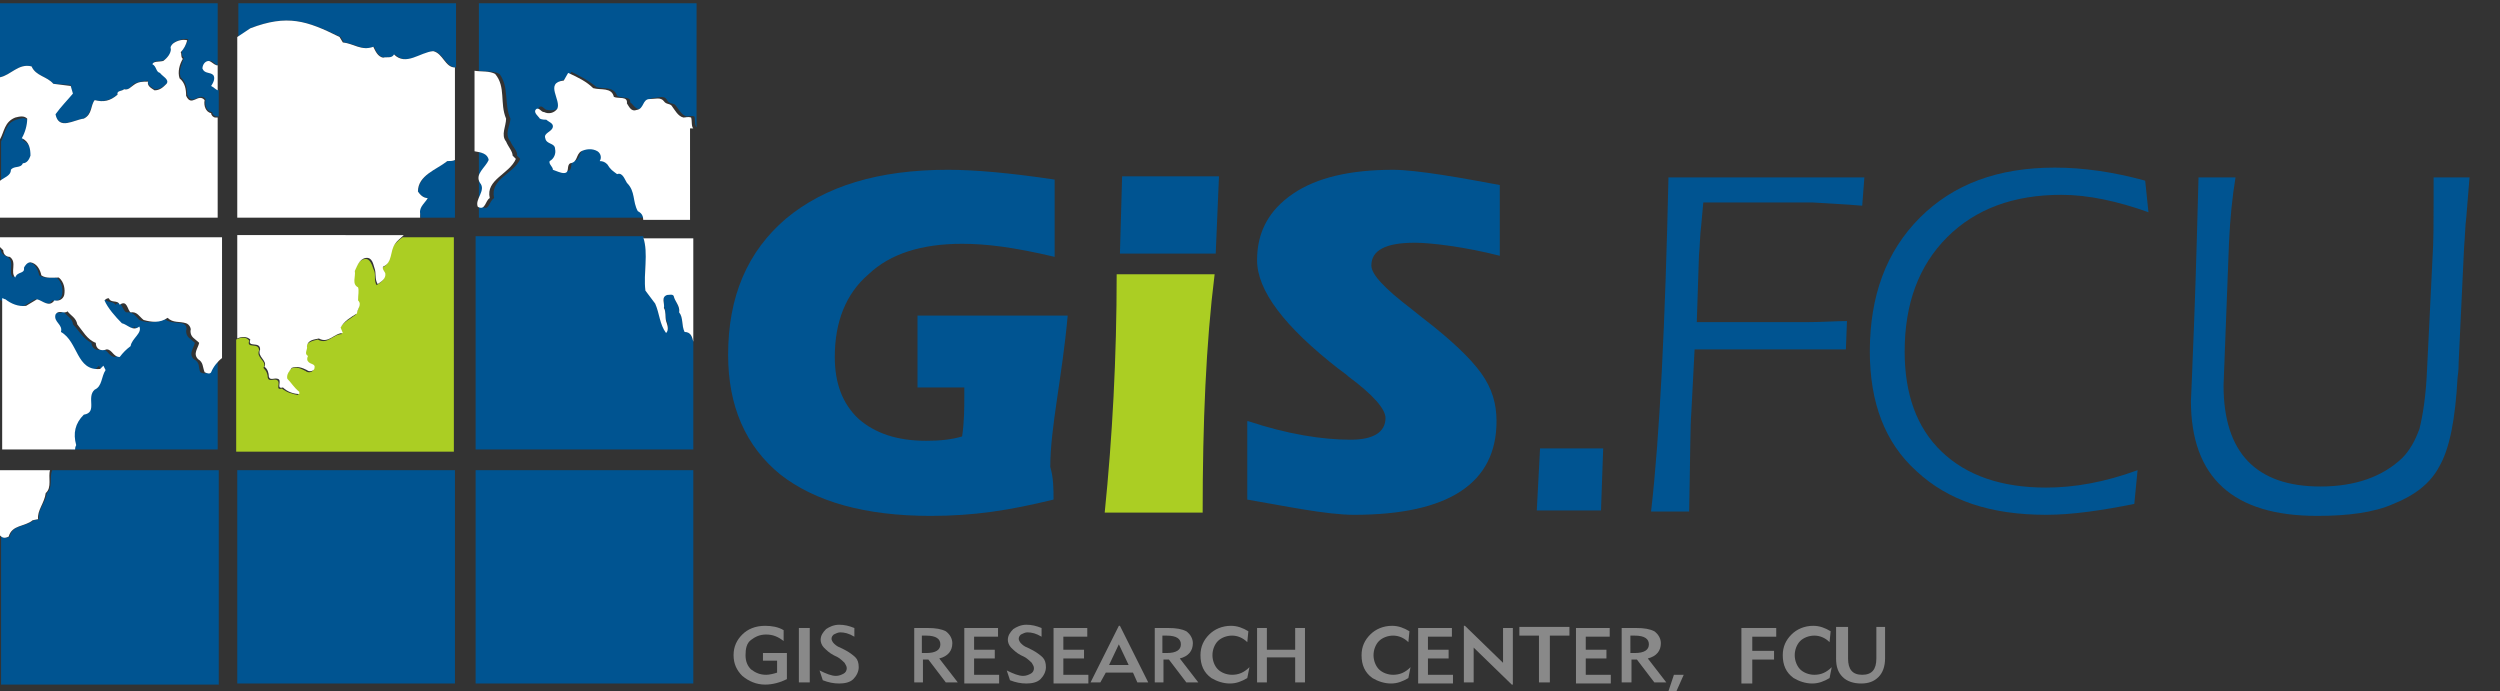 <?xml version="1.0" encoding="utf-8"?>
<!-- Generator: Adobe Illustrator 23.0.6, SVG Export Plug-In . SVG Version: 6.00 Build 0)  -->
<svg version="1.1" id="圖層_1" xmlns="http://www.w3.org/2000/svg" xmlns:xlink="http://www.w3.org/1999/xlink" x="0px" y="0px"
	 viewBox="0 0 229.7 63.5" style="enable-background:new 0 0 229.7 63.5;" xml:space="preserve">
<rect x="0" y="0" width="229.7" height="63.5" fill="#333333" stroke="none"/>
<style type="text/css">
	.st0{fill:#005491;}
	.st1{fill:#ABCE23;}
	.st2{fill:#898989;}
	.st3{fill:#FFFFFF;}
</style>
<g>
	<polygon class="st0" points="102.9,23.3 103.1,16.2 112,16.2 111.7,23.3 	"/>
	<path class="st1" d="M111.6,25.2c-0.8,6.4-1.1,13.7-1.1,21.9h-9c0.7-6.9,1.1-14.2,1.1-21.9H111.6z"/>
	<g>
		<path class="st0" d="M155.9,29.6h7.6c0,0,0.8,0,2.3,0c1.6,0,2.9-0.1,3.9-0.1l-0.1,2.6c0,0-1,0-3,0l-3.3,0h-7.6l-0.3,5.8
			c-0.1,1.1-0.1,4.3-0.2,9.1h-3.5c0.8-6.9,1.3-17.3,1.6-30.7h18l-0.2,2.6l-1.3-0.1c-1.9-0.1-3-0.2-3.3-0.2h-10l-0.2,2.2
			c-0.1,0.7-0.1,1.6-0.2,2.7L155.9,29.6z"/>
		<path class="st0" d="M197.4,19.5c-2.8-1-5.5-1.6-8-1.6c-4.4,0-7.9,1.3-10.5,3.9c-2.6,2.6-3.9,6.1-3.9,10.5c0,3.9,1.1,7,3.4,9.2
			c2.3,2.2,5.5,3.3,9.6,3.3c2.6,0,5.4-0.5,8.4-1.6l-0.3,3.1c-3,0.6-5.7,1-8.1,1c-5.1,0-9-1.3-11.9-4c-2.9-2.6-4.3-6.3-4.3-11
			c0-5.1,1.5-9.2,4.6-12.3c3.1-3.1,7.2-4.6,12.4-4.6c2.6,0,5.4,0.4,8.3,1.2L197.4,19.5z"/>
		<path class="st0" d="M205.4,16.3c-0.3,1.8-0.5,3.8-0.6,6l-0.5,13.1c0,6.2,3,9.3,8.9,9.3c3.2,0,5.7-0.9,7.5-2.6
			c0.7-0.7,1.2-1.6,1.6-2.7c0.3-1.2,0.6-3,0.7-5.5l0.5-10.2c0.1-1.5,0.1-3.3,0.1-5.3v-2.1l3.3,0l-0.3,3.7c-0.1,0.7-0.1,1.6-0.2,2.7
			l-0.5,10.6c0,0.3,0,0.7-0.1,1.4c-0.2,3.7-0.7,6.5-1.7,8.2c-0.8,1.5-2.2,2.6-4.2,3.4c-1.8,0.8-4.2,1.1-7,1.1
			c-7.7,0-11.6-3.5-11.6-10.6c0,0.3,0.1-2.2,0.3-7.3c0.2-5.3,0.3-9.7,0.4-13.2H205.4z"/>
	</g>
	<path class="st0" d="M96.8,45.9c-4.1,1-7.3,1.5-11.3,1.5c-6,0-10.6-1.3-13.8-3.8c-3.2-2.6-4.8-6.3-4.8-11c0-5.4,1.8-9.5,5.3-12.5
		c3.6-3,8.5-4.5,14.9-4.5c2.5,0,5.8,0.3,9.8,0.9v7.1c-3.8-0.9-6.3-1.2-8.5-1.2c-3.7,0-6.6,0.9-8.6,2.8c-2.1,1.8-3.1,4.4-3.1,7.6
		c0,2.4,0.7,4.3,2.2,5.7c1.5,1.3,3.5,2,6.2,2c1.2,0,2.3-0.1,3.3-0.4c0.2-1.4,0.2-2.6,0.2-3.7v-0.8h-4.3v-6.6h13.8
		c-0.5,5.6-1.6,10.3-1.6,13.9C96.8,43.9,96.8,45,96.8,45.9z"/>
	<path class="st0" d="M114.7,38.7c3.6,1.2,6.8,1.7,9.4,1.7c2.1,0,3.2-0.7,3.2-2c0-0.8-1.1-2.1-3.4-3.8c-0.2-0.2-0.5-0.4-0.9-0.7
		c-5-3.9-7.5-7.2-7.5-10c0-2.6,1.1-4.6,3.3-6.1c2.2-1.5,5.3-2.2,9.2-2.2c2.2,0,6.6,0.8,9.8,1.4v6.5c-3.1-0.8-6.3-1.2-7.8-1.2
		c-2.7,0-4,0.7-4,2.1c0,0.8,1.2,2.1,3.7,4l1,0.8c2.6,2,4.4,3.7,5.4,5.1c1,1.4,1.4,2.8,1.4,4.4c0,5.7-4.4,8.6-13.1,8.6
		c-2.5,0-6.3-0.8-9.8-1.4V38.7z"/>
	<g>
		<polygon class="st0" points="141.5,41.2 147.3,41.2 147.1,46.9 141.2,46.9 		"/>
	</g>
</g>
<path class="st2" d="M72,58.9c-0.5-0.4-1-0.6-1.6-0.6c-0.6,0-1,0.2-1.4,0.5c-0.4,0.3-0.5,0.8-0.5,1.4c0,0.6,0.2,1,0.5,1.3
	c0.4,0.3,0.8,0.5,1.4,0.5c0.3,0,0.7-0.1,1-0.2v-1.1h-1.3V60h2.2v2.4c-0.6,0.3-1.3,0.5-2,0.5c-0.8,0-1.5-0.3-2.1-0.8
	c-0.5-0.5-0.8-1.1-0.8-1.9c0-0.8,0.3-1.4,0.8-1.9c0.5-0.5,1.2-0.8,2.1-0.8c0.6,0,1.2,0.1,1.7,0.4L72,58.9z"/>
<path class="st2" d="M73.4,62.7v-5h1v5H73.4z"/>
<path class="st2" d="M75.3,61.6c0.6,0.3,1.1,0.5,1.5,0.5c0.3,0,0.5-0.1,0.7-0.2c0.2-0.1,0.3-0.3,0.3-0.5c0-0.2-0.1-0.3-0.2-0.5
	c-0.1-0.1-0.3-0.3-0.6-0.5l-0.4-0.2c-0.4-0.2-0.7-0.5-0.9-0.7c-0.2-0.2-0.3-0.5-0.3-0.7c0-0.4,0.2-0.7,0.5-1
	c0.3-0.2,0.7-0.4,1.2-0.4c0.5,0,0.9,0.1,1.4,0.3l0,0.8c-0.5-0.3-0.9-0.4-1.3-0.4c-0.2,0-0.4,0.1-0.6,0.2c-0.1,0.1-0.2,0.2-0.2,0.4
	c0,0.1,0.1,0.3,0.2,0.4c0.1,0.1,0.3,0.3,0.6,0.4l0.4,0.2c0.4,0.2,0.8,0.5,1,0.7c0.2,0.2,0.3,0.5,0.3,0.9c0,0.4-0.2,0.8-0.5,1.1
	c-0.3,0.3-0.8,0.4-1.3,0.4c-0.5,0-1-0.1-1.5-0.3L75.3,61.6z"/>
<path class="st2" d="M84.8,58.4h0.3c0.9,0,1.3,0.3,1.3,0.8c0,0.5-0.4,0.8-1.3,0.8h-0.4V58.4z M84.8,62.7v-2.1h0.5l1.6,2.1H88
	l-1.7-2.2c0.8-0.2,1.2-0.7,1.2-1.4c0-0.4-0.2-0.8-0.6-1.1c-0.4-0.2-0.9-0.3-1.7-0.3h-1.2v5H84.8z"/>
<path class="st2" d="M88.6,62.7v-5h3.1v0.8h-2.2v1.2h1.9v0.8h-1.9v1.5h2.3v0.8H88.6z"/>
<path class="st2" d="M92.5,61.6c0.6,0.3,1.1,0.5,1.5,0.5c0.3,0,0.5-0.1,0.7-0.2c0.2-0.1,0.3-0.3,0.3-0.5c0-0.2-0.1-0.3-0.2-0.5
	c-0.1-0.1-0.3-0.3-0.6-0.5l-0.4-0.2c-0.4-0.2-0.7-0.5-0.9-0.7c-0.2-0.2-0.3-0.5-0.3-0.7c0-0.4,0.2-0.7,0.5-1
	c0.3-0.2,0.7-0.4,1.2-0.4c0.5,0,0.9,0.1,1.4,0.3l0,0.8c-0.5-0.3-0.9-0.4-1.3-0.4c-0.2,0-0.4,0.1-0.6,0.2c-0.1,0.1-0.2,0.2-0.2,0.4
	c0,0.1,0.1,0.3,0.2,0.4c0.1,0.1,0.3,0.3,0.6,0.4l0.4,0.2c0.4,0.2,0.8,0.5,1,0.7c0.2,0.2,0.3,0.5,0.3,0.9c0,0.4-0.2,0.8-0.5,1.1
	c-0.3,0.3-0.8,0.4-1.3,0.4c-0.5,0-1-0.1-1.5-0.3L92.5,61.6z"/>
<path class="st2" d="M96.8,62.7v-5h3.1v0.8h-2.2v1.2h1.9v0.8h-1.9v1.5h2.3v0.8H96.8z"/>
<path class="st2" d="M102.8,59.2l0.9,1.9h-1.8L102.8,59.2z M101.6,61.8h2.5l0.4,0.9h1l-2.6-5.2h-0.1l-2.6,5.2h0.9L101.6,61.8z"/>
<path class="st2" d="M106.9,58.4h0.3c0.9,0,1.3,0.3,1.3,0.8c0,0.5-0.4,0.8-1.3,0.8h-0.4V58.4z M106.9,62.7v-2.1h0.5l1.6,2.1h1.1
	l-1.7-2.2c0.8-0.2,1.2-0.7,1.2-1.4c0-0.4-0.2-0.8-0.6-1.1c-0.4-0.2-0.9-0.3-1.7-0.3h-1.2v5H106.9z"/>
<path class="st2" d="M114.6,62.3c-0.5,0.3-1,0.5-1.6,0.5c-0.6,0-1.2-0.2-1.7-0.5c-0.7-0.5-1-1.2-1-2.1c0-0.8,0.3-1.4,0.8-1.9
	c0.5-0.5,1.2-0.8,2-0.8c0.6,0,1.1,0.2,1.6,0.5l-0.1,1c-0.4-0.4-0.9-0.6-1.4-0.6c-0.5,0-1,0.2-1.3,0.5c-0.3,0.3-0.5,0.8-0.5,1.3
	c0,0.5,0.2,1,0.5,1.3c0.3,0.3,0.8,0.5,1.3,0.5c0.6,0,1.1-0.2,1.6-0.7L114.6,62.3z"/>
<path class="st2" d="M115.5,62.7v-5h0.9v2h2.6v-2h0.9v5H119v-2.3h-2.6v2.3H115.5z"/>
<path class="st2" d="M129.4,62.3c-0.5,0.3-1,0.5-1.6,0.5c-0.6,0-1.2-0.2-1.7-0.5c-0.7-0.5-1-1.2-1-2.1c0-0.8,0.3-1.4,0.8-1.9
	c0.5-0.5,1.2-0.8,2-0.8c0.6,0,1.1,0.2,1.6,0.5l-0.1,1c-0.4-0.4-0.9-0.6-1.4-0.6c-0.5,0-1,0.2-1.3,0.5c-0.3,0.3-0.5,0.8-0.5,1.3
	c0,0.5,0.2,1,0.5,1.3c0.3,0.3,0.8,0.5,1.3,0.5c0.6,0,1.1-0.2,1.6-0.7L129.4,62.3z"/>
<path class="st2" d="M130.3,62.7v-5h3.1v0.8h-2.2v1.2h1.9v0.8h-1.9v1.5h2.3v0.8H130.3z"/>
<path class="st2" d="M134.5,62.7v-5.2l0.1,0l3.5,3.4v-3.2h0.9v5.2h-0.1l-3.5-3.4v3.2H134.5z"/>
<path class="st2" d="M142.4,58.4v4.3h-1v-4.3h-1.8v-0.8h4.6v0.8H142.4z"/>
<path class="st2" d="M144.8,62.7v-5h3.1v0.8h-2.2v1.2h1.9v0.8h-1.9v1.5h2.3v0.8H144.8z"/>
<path class="st2" d="M149.9,58.4h0.3c0.9,0,1.3,0.3,1.3,0.8c0,0.5-0.4,0.8-1.3,0.8h-0.4V58.4z M149.9,62.7v-2.1h0.5l1.6,2.1h1.1
	l-1.7-2.2c0.8-0.2,1.2-0.7,1.2-1.4c0-0.4-0.2-0.8-0.6-1.1c-0.4-0.2-0.9-0.3-1.7-0.3H149v5H149.9z"/>
<path class="st2" d="M153.2,63.8l0.6-1.8h0.9l-0.8,1.8H153.2z"/>
<path class="st2" d="M160,62.7v-5h3.2v0.8H161v1.3h2v0.8h-2v2.2H160z"/>
<path class="st2" d="M168.1,62.3c-0.5,0.3-1,0.5-1.6,0.5c-0.6,0-1.2-0.2-1.7-0.5c-0.7-0.5-1-1.2-1-2.1c0-0.8,0.3-1.4,0.8-1.9
	c0.5-0.5,1.2-0.8,2-0.8c0.6,0,1.1,0.2,1.6,0.5l-0.1,1c-0.4-0.4-0.9-0.6-1.4-0.6c-0.5,0-1,0.2-1.3,0.5c-0.3,0.3-0.5,0.8-0.5,1.3
	c0,0.5,0.2,1,0.5,1.3c0.3,0.3,0.8,0.5,1.3,0.5c0.6,0,1.1-0.2,1.6-0.7L168.1,62.3z"/>
<path class="st2" d="M169.8,57.6v2.9c0,1,0.4,1.5,1.3,1.5c0.9,0,1.3-0.5,1.3-1.5v-2.9h0.8v2.9c0,0.7-0.2,1.3-0.6,1.7
	c-0.4,0.4-0.9,0.6-1.6,0.6c-0.7,0-1.3-0.2-1.7-0.6c-0.4-0.4-0.6-0.9-0.6-1.7v-2.9H169.8z"/>
<g>
	<path class="st0" d="M4.3,45.3c-0.1,0.9-0.9,1.6-0.7,2.4l-0.5,0.1c-0.7,0.6-2,0.4-2.2,1.5c-0.4,0.2-0.6,0.1-0.8-0.1v13.7h20V43.2
		H4.8C4.5,43.9,4.9,44.8,4.3,45.3z"/>
	<rect x="21.8" y="43.2" class="st0" width="20" height="19.6"/>
	<rect x="43.7" y="43.2" class="st0" width="20" height="19.6"/>
	<path class="st0" d="M2.2,28.1l1-0.6c0.6,0,1.2,0.8,1.6,0.1c0.4,0.2,0.8-0.1,0.9-0.5c0.1-0.5,0-1.2-0.5-1.6c-0.6,0-1.2,0.1-1.6-0.2
		c-0.1-0.5-0.4-1.2-1-1.2c-0.2,0-0.5,0.2-0.6,0.5c0.1,0.6-0.6,0.3-0.8,0.9c-0.5-0.5,0.2-1.4-0.5-1.9c-0.3-0.1-0.6-0.3-0.6-0.6
		c-0.1-0.1-0.2-0.2-0.3-0.3v4.8c0.1,0,0.2,0,0.3,0.1C0.8,27.9,1.5,28.2,2.2,28.1z"/>
	<path class="st0" d="M19,34.2c-0.1,0.2-0.4,0.1-0.6,0c-0.2-0.5,0-0.9-0.6-1.2c-0.5-0.5,0-1,0.1-1.5c-0.4-0.4-0.8-0.5-0.8-1.1
		c0.1-0.3,0-0.6-0.4-0.7c-0.6-0.1-1.2,0-1.7-0.5c-0.6,0.5-1.5,0.5-2.2,0.2c-0.3-0.3-0.6-0.8-1.2-0.7c-0.4-0.2-0.4-1.2-1-0.7
		c-0.2-0.4-0.8-0.1-1-0.6c-0.1,0-0.3,0.1-0.4,0.2c0.3,0.7,1,1.5,1.6,2.1c0.5,0.1,1,0.8,1.6,0.3c0.3,0.7-0.7,1.1-0.8,1.8
		c-0.4,0.3-0.7,0.6-1,1c-0.6,0-0.7-0.7-1.2-0.7c-0.5,0.2-1-0.1-1-0.6c-0.8-0.4-1.2-1.2-1.7-1.7c0-0.5-0.6-0.8-0.9-1.2
		c-0.3,0.4-0.8-0.2-1.1,0.3c-0.2,0.7,0.7,0.9,0.5,1.6c1.5,0.9,1.3,3.5,3.6,3.4l0.3-0.3l0.2,0.4c-0.4,0.6-0.2,1.5-1,1.8
		c-0.8,0.6,0.3,2-1,2.3c-0.8,0.8-1,1.7-0.7,2.8c0,0.1,0,0.3-0.1,0.4H20v-8.5C19.6,33.3,19.3,33.7,19,34.2z"/>
	<path class="st1" d="M36.2,22.5c-0.5,0.6-0.2,1.7-1.1,2.1c-0.1,0.2,0.1,0.5,0.2,0.6c0.1,0.5-0.4,0.8-0.7,1c-0.3-0.5,0-1-0.3-1.5
		c-0.1-0.3-0.3-1-0.8-0.9c-0.6,0.1-0.8,0.8-1,1.2c0,0.5-0.3,1.2,0.3,1.5c0.1,0.3,0,0.8,0,1.2c0.4,0.4,0,0.8-0.1,1.2
		c-0.5,0.4-1.2,0.7-1.5,1.3l0.2,0.5c-0.8,0-1.3,1-2.2,0.5c-0.4,0.1-1,0.2-1.1,0.7c0.1,0.2-0.2,0.6,0.1,0.9c0,0.1-0.1,0.4,0,0.5
		c0.1,0.3,0.7,0.1,0.6,0.6c0,0.3-0.5,0.4-0.7,0.2c-0.4-0.2-0.9-0.5-1.4-0.2c-0.2,0.3-0.5,0.6-0.4,1c0.4,0.4,0.6,0.8,1.1,1.2l0,0.2
		c-0.5-0.1-1-0.2-1.5-0.6c-0.7,0.2,0-0.6-0.5-0.8c-0.3-0.1-0.7,0.2-0.8-0.2c0-0.3-0.1-0.6-0.4-0.9c0.4-0.6-0.7-0.9-0.4-1.6
		c0-0.8-1.2-0.1-0.9-0.9c-0.3-0.4-0.8-0.3-1.2-0.1v10.3h20V21.8H37C36.7,22,36.5,22.2,36.2,22.5z"/>
	<path class="st0" d="M62.9,30.4c-0.3-0.6-0.1-1.3-0.5-1.8c0-0.6-0.4-0.9-0.5-1.5c-0.1-0.2-0.4-0.1-0.6-0.1
		c-0.6,0.2-0.2,0.8-0.3,1.2c0.2,0.3,0.1,0.8,0.2,1.2c0.2,0.3,0.3,0.8,0,1.1c-0.6-0.8-0.6-1.8-1-2.7l-0.9-1.2
		c-0.2-1.6,0.4-3.3-0.2-4.8c0,0,0-0.1,0-0.1H43.7v19.6h20V31.3C63.5,30.9,63.4,30.4,62.9,30.4z"/>
	<path class="st0" d="M2.9,6.1C3.3,7,4.3,7,4.9,7.7l1.6,0.1l0.1,0.7c-0.5,0.6-1.1,1.2-1.6,1.9C5.4,12,6.8,11,7.7,10.9
		c0.7-0.4,0.6-1.2,1-1.7c0.8,0.2,1.5,0,2.1-0.5c0-0.4,0.4-0.3,0.6-0.5C11.8,8.3,12,8,12.3,7.7c0.4-0.2,0.8-0.2,1.3-0.3
		c-0.1,0.4,0.3,0.6,0.6,0.8c0.5,0,0.8-0.2,1.2-0.6c0.3-0.5-0.4-0.7-0.6-1c-0.4-0.1-0.3-0.6-0.7-0.8c0.1-0.3,0.6-0.1,1-0.3
		c0.4-0.3,0.7-0.7,0.7-1.1c-0.1-0.1,0-0.3,0.2-0.5c0.4-0.2,0.8-0.4,1.3-0.3c-0.1,0.3-0.3,0.7-0.6,1.1c0,0.2,0,0.5,0.2,0.6
		c-0.2,0.6-0.5,1.2-0.3,1.8c0.5,0.4,0.6,1.1,0.6,1.6c0.5,1.1,1.1-0.3,1.7,0.4c-0.1,0.5,0,1.1,0.6,1.2c0,0.2,0.2,0.4,0.4,0.4
		c0.1,0,0.1,0,0.2,0V8.3c-0.2-0.1-0.4-0.3-0.6-0.4c0.2-0.3,0.4-0.6,0.2-1c-0.3-0.3-0.8-0.1-1-0.6c0-0.3,0.2-0.7,0.6-0.7
		c0.3,0,0.4,0.3,0.7,0.4C19.9,6,20,6,20,6V0.3H0v6.8C1,6.9,1.7,5.8,2.9,6.1z"/>
	<path class="st0" d="M1.1,15.7c0.2-0.4,0.8-0.2,1.1-0.6c0.3,0,0.6-0.4,0.7-0.6c0-0.6-0.1-1.3-0.8-1.6c0.3-0.6,0.6-1.2,0.5-1.8
		c-0.3-0.4-0.7-0.2-1.1-0.1c-1,0.3-1,1.2-1.4,2v4C0.3,16.4,1.1,16.3,1.1,15.7z"/>
	<path class="st0" d="M41.1,14.8c-1,0.7-2.6,1.3-2.7,2.8c0.2,0.3,0.5,0.6,0.9,0.6c-0.3,0.4-0.9,0.8-0.7,1.4c0,0.1,0.1,0.3,0,0.4h3.2
		v-5.3C41.6,14.8,41.4,14.8,41.1,14.8z"/>
	<path class="st0" d="M31.3,3.4l0.3,0.5c1,0.1,1.7,0.8,2.8,0.4c0.1,0.4,0.4,0.9,0.9,1c0.3-0.1,0.8,0.1,1-0.3
		c1.1,1.1,2.4-0.2,3.6-0.3c0.8,0.2,1.1,1.5,2,1.5V0.3h-20v3.1L23,2.6C26.4,1.3,28.2,1.9,31.3,3.4z"/>
	<path class="st0" d="M58.9,19.2c-0.6-0.8-0.2-1.8-1-2.6c-0.2-0.3-0.4-1-0.9-0.8c-0.4-0.3-0.6-0.4-0.9-0.9c-0.2-0.2-0.4-0.3-0.7-0.3
		c0.1-0.3,0.1-0.6-0.2-0.9c-0.5-0.2-1.1-0.1-1.5,0c-0.6,0.3-0.3,1-1,1.1c-0.4,0.2,0,0.9-0.6,0.9c-0.4,0.1-0.7-0.2-1-0.3
		c-0.1-0.2-0.4-0.5-0.3-0.8c0.4-0.2,0.6-0.7,0.5-1.1c-0.1-0.6-0.9-0.4-0.9-1c-0.2-0.5,0.7-0.6,0.7-1.1c0-0.3-0.4-0.5-0.6-0.6
		c-0.2,0-0.4,0-0.6-0.1c-0.1-0.3-0.7-0.6-0.3-0.9c0.3-0.1,0.4,0.3,0.7,0.3c0.4,0.1,0.9,0,1.2-0.3c0.4-0.8-1.2-2.4,0.6-2.5l0.4-0.7
		c0.8,0.4,1.6,0.8,2.3,1.4c0.6,0.2,1.6-0.1,1.9,0.8c0.4,0.3,1.3,0,1.2,0.6c0.3,0.2,0.5,0.7,0.9,0.6c0.7,0,0.5-0.9,1.2-1
		c0.5,0,1-0.3,1.3,0.2c0.1,0.3,0.5,0.3,0.7,0.4c0.3,0.3,0.6,1,1.1,1.1c0.2,0,0.4-0.1,0.7,0c0.1,0.3,0,0.8,0.2,1V0.3h-20v6.2
		c0.6,0.1,1.4,0,1.9,0.3c0.9,1.2,0.4,2.8,1,4.1c0,0.6-0.6,1.4,0,2.1c0.2,0.5,0.7,0.9,0.6,1.3l0.3,0.3c-0.6,1.4-2.8,1.8-2.4,3.6
		c-0.5,0.3-0.4,1.2-1.1,0.8c-0.2-0.7,0.8-1.5,0.2-2.2c-0.5-0.8,0.5-1.4,0.8-2.1c-0.2-0.6-0.8-0.6-1.3-0.7v6h15.7
		C59.4,19.7,59.2,19.4,58.9,19.2z"/>
	<g>
		<path class="st3" d="M0,49.2c0.2,0.2,0.4,0.3,0.8,0.1c0.3-1.1,1.5-0.9,2.2-1.5l0.5-0.1c-0.1-0.8,0.6-1.5,0.7-2.4
			c0.6-0.5,0.2-1.5,0.4-2.1H0V49.2z"/>
		<path class="st3" d="M0,21.8v0.9c0.1,0.1,0.2,0.2,0.3,0.3c0,0.4,0.3,0.6,0.6,0.6c0.7,0.5,0,1.4,0.5,1.9c0.2-0.6,0.9-0.3,0.8-0.9
			c0.1-0.2,0.3-0.5,0.6-0.5c0.6,0.1,0.9,0.7,1,1.2c0.4,0.3,1.1,0.2,1.6,0.2c0.5,0.4,0.6,1.1,0.5,1.6c-0.1,0.4-0.5,0.6-0.9,0.5
			c-0.5,0.7-1.1,0-1.6-0.1l-1,0.6c-0.7,0.1-1.4-0.2-1.9-0.6c-0.1,0-0.2-0.1-0.3-0.1v13.9h6.7c0-0.1,0-0.2,0.1-0.4
			c-0.3-1.1-0.1-2,0.7-2.8c1.3-0.2,0.2-1.6,1-2.3c0.7-0.3,0.6-1.2,1-1.8l-0.2-0.4l-0.3,0.3c-2.2,0.2-2-2.5-3.6-3.4
			c0.2-0.7-0.7-0.9-0.5-1.6c0.3-0.5,0.8,0,1.1-0.3c0.3,0.4,0.8,0.6,0.9,1.2c0.5,0.6,0.9,1.4,1.7,1.7c0,0.6,0.5,0.8,1,0.6
			c0.5,0,0.6,0.7,1.2,0.7c0.3-0.4,0.6-0.7,1-1c0.1-0.7,1.1-1.2,0.8-1.8c-0.6,0.5-1.1-0.2-1.6-0.3c-0.6-0.6-1.3-1.4-1.6-2.1
			c0.1-0.1,0.2-0.2,0.4-0.2c0.2,0.5,0.8,0.1,1,0.6c0.7-0.5,0.7,0.5,1,0.7c0.6-0.1,0.8,0.4,1.2,0.7c0.7,0.2,1.5,0.3,2.2-0.2
			c0.5,0.5,1.1,0.3,1.7,0.5c0.3,0.1,0.5,0.5,0.4,0.7c0,0.6,0.4,0.7,0.8,1.1c-0.1,0.5-0.6,1-0.1,1.5c0.5,0.3,0.4,0.7,0.6,1.2
			c0.2,0.1,0.5,0.2,0.6,0c0.2-0.5,0.6-1,1-1.3V21.8H0z"/>
		<path class="st3" d="M21.8,31.1c0.4-0.2,0.9-0.2,1.2,0.1c-0.3,0.8,0.9,0.1,0.9,0.9c-0.3,0.7,0.7,1,0.4,1.6
			c0.3,0.2,0.4,0.6,0.4,0.9c0.1,0.4,0.5,0.1,0.8,0.2c0.5,0.1-0.2,1,0.5,0.8c0.4,0.4,1,0.6,1.5,0.6l0-0.2c-0.5-0.4-0.7-0.8-1.1-1.2
			c-0.1-0.4,0.2-0.7,0.4-1c0.5-0.2,1,0,1.4,0.2c0.2,0.2,0.7,0.1,0.7-0.2c0.1-0.4-0.4-0.3-0.6-0.6c-0.1-0.1-0.1-0.3,0-0.5
			c-0.4-0.2,0-0.6-0.1-0.9c0.1-0.6,0.7-0.6,1.1-0.7c0.9,0.5,1.4-0.5,2.2-0.5l-0.2-0.5c0.3-0.6,1-1,1.5-1.3c0-0.4,0.5-0.8,0.1-1.2
			c0-0.5,0.1-0.9,0-1.2c-0.6-0.3-0.2-1-0.3-1.5c0.2-0.4,0.4-1.1,1-1.2c0.6-0.1,0.7,0.6,0.8,0.9c0.2,0.5,0,1,0.3,1.5
			c0.3-0.2,0.8-0.5,0.7-1c-0.1-0.2-0.3-0.4-0.2-0.6c0.9-0.4,0.6-1.4,1.1-2.1c0.2-0.3,0.5-0.5,0.8-0.8H21.8V31.1z"/>
		<path class="st3" d="M59.1,21.8C59.1,21.8,59,21.8,59.1,21.8c0.5,1.5,0,3.3,0.2,4.9l0.9,1.2c0.4,0.9,0.4,1.9,1,2.7
			c0.3-0.3,0.1-0.8,0-1.1c-0.1-0.4,0-0.9-0.2-1.2c0.1-0.4-0.3-1,0.3-1.2c0.2,0,0.5-0.1,0.6,0.1c0.1,0.5,0.6,0.9,0.5,1.5
			c0.4,0.5,0.2,1.2,0.5,1.8c0.6,0,0.7,0.5,0.8,0.9v-9.5H59.1z"/>
		<path class="st3" d="M20,20v-9.2c-0.1,0-0.1,0-0.2,0c-0.2,0-0.4-0.2-0.4-0.4c-0.5-0.1-0.7-0.7-0.6-1.2c-0.6-0.7-1.2,0.7-1.7-0.4
			c0-0.6-0.1-1.2-0.6-1.6c-0.2-0.6,0-1.3,0.3-1.8c-0.2-0.1-0.1-0.5-0.2-0.6c0.3-0.3,0.5-0.7,0.6-1.1c-0.4-0.1-0.9,0-1.3,0.3
			c-0.1,0.1-0.3,0.3-0.2,0.5c0,0.4-0.3,0.8-0.7,1.1c-0.4,0.1-0.9,0-1,0.3c0.4,0.2,0.3,0.7,0.7,0.8c0.2,0.3,0.9,0.6,0.6,1
			C15,8,14.7,8.3,14.2,8.3c-0.3-0.2-0.7-0.4-0.6-0.8c-0.5,0-0.9,0-1.3,0.3C12,8,11.8,8.3,11.4,8.2c-0.2,0.2-0.7,0.1-0.6,0.5
			c-0.7,0.6-1.3,0.7-2.1,0.5c-0.4,0.5-0.2,1.3-1,1.7C6.8,11,5.4,12,5.1,10.5c0.5-0.7,1.1-1.3,1.6-1.9L6.5,7.9L4.9,7.7
			C4.3,7,3.3,7,2.9,6.1C1.7,5.8,1,6.9,0,7.1v5.7c0.4-0.7,0.4-1.6,1.4-2c0.4-0.1,0.8-0.2,1.1,0.1c0,0.6-0.2,1.3-0.5,1.8
			c0.7,0.3,0.8,1,0.8,1.6C2.7,14.6,2.5,15,2.1,15c-0.2,0.5-0.8,0.2-1.1,0.6c0,0.6-0.7,0.7-1.1,1.1V20H20z"/>
		<path class="st3" d="M19.2,5.6c-0.4,0-0.6,0.4-0.6,0.7c0.2,0.5,0.7,0.3,1,0.6c0.2,0.3,0,0.7-0.2,1C19.6,8,19.8,8.2,20,8.3V6
			C20,6,19.9,6,19.9,6C19.6,5.9,19.5,5.7,19.2,5.6z"/>
		<path class="st3" d="M39.8,4.7c-1.2,0.1-2.5,1.4-3.6,0.3c-0.2,0.4-0.7,0.2-1,0.3c-0.5-0.1-0.7-0.6-0.9-1c-1.1,0.4-1.8-0.3-2.8-0.4
			l-0.3-0.5c-3-1.5-4.8-2.1-8.2-0.8l-1.2,0.8V20h16.8c0-0.1,0-0.3,0-0.4c-0.1-0.6,0.5-1,0.7-1.4c-0.4,0-0.7-0.3-0.9-0.6
			c0-1.5,1.7-2,2.7-2.8c0.3,0,0.5,0,0.7-0.1V6.2C40.9,6.2,40.7,4.9,39.8,4.7z"/>
		<path class="st3" d="M44.9,14.7c-0.3,0.7-1.3,1.3-0.8,2.1c0.6,0.7-0.5,1.5-0.2,2.2c0.7,0.4,0.7-0.6,1.1-0.8
			c-0.4-1.7,1.8-2.2,2.4-3.6l-0.3-0.3c0-0.4-0.4-0.8-0.6-1.3c-0.5-0.6,0-1.4,0-2.1c-0.6-1.4,0-2.9-1-4.1c-0.5-0.3-1.3-0.2-1.9-0.3
			v7.4C44.2,14,44.8,14.1,44.9,14.7z"/>
		<path class="st3" d="M63.7,11.8c-0.2-0.2-0.1-0.7-0.2-1c-0.3-0.1-0.5,0-0.7,0c-0.5-0.1-0.8-0.7-1.1-1.1c-0.2-0.2-0.5-0.1-0.7-0.4
			c-0.3-0.4-0.8-0.2-1.3-0.2c-0.7,0-0.5,0.9-1.2,1c-0.5,0.2-0.7-0.3-0.9-0.6c0.1-0.7-0.8-0.4-1.2-0.6c-0.2-0.9-1.2-0.6-1.9-0.8
			c-0.6-0.6-1.4-1-2.3-1.4l-0.4,0.7C50,7.6,51.6,9.2,51.2,10c-0.3,0.4-0.8,0.5-1.2,0.3c-0.3,0-0.4-0.4-0.7-0.3
			c-0.4,0.3,0.2,0.7,0.3,0.9c0.2,0.1,0.5,0.1,0.6,0.1c0.2,0.2,0.6,0.3,0.6,0.6c0,0.5-0.9,0.6-0.7,1.1c0.1,0.6,0.9,0.4,0.9,1
			c0.1,0.4-0.1,0.9-0.5,1.1c-0.1,0.3,0.3,0.5,0.3,0.8c0.3,0.1,0.7,0.3,1,0.3c0.6,0,0.2-0.7,0.6-0.9c0.7-0.1,0.5-0.8,1-1.1
			c0.4-0.2,1-0.3,1.5,0c0.3,0.2,0.4,0.6,0.2,0.9c0.3,0,0.5,0.1,0.7,0.3c0.3,0.5,0.5,0.6,0.9,0.9c0.5-0.2,0.7,0.5,0.9,0.8
			c0.8,0.8,0.5,1.7,1,2.6c0.4,0.2,0.5,0.5,0.5,0.8h4.3V11.8z"/>
	</g>
</g>
</svg>
